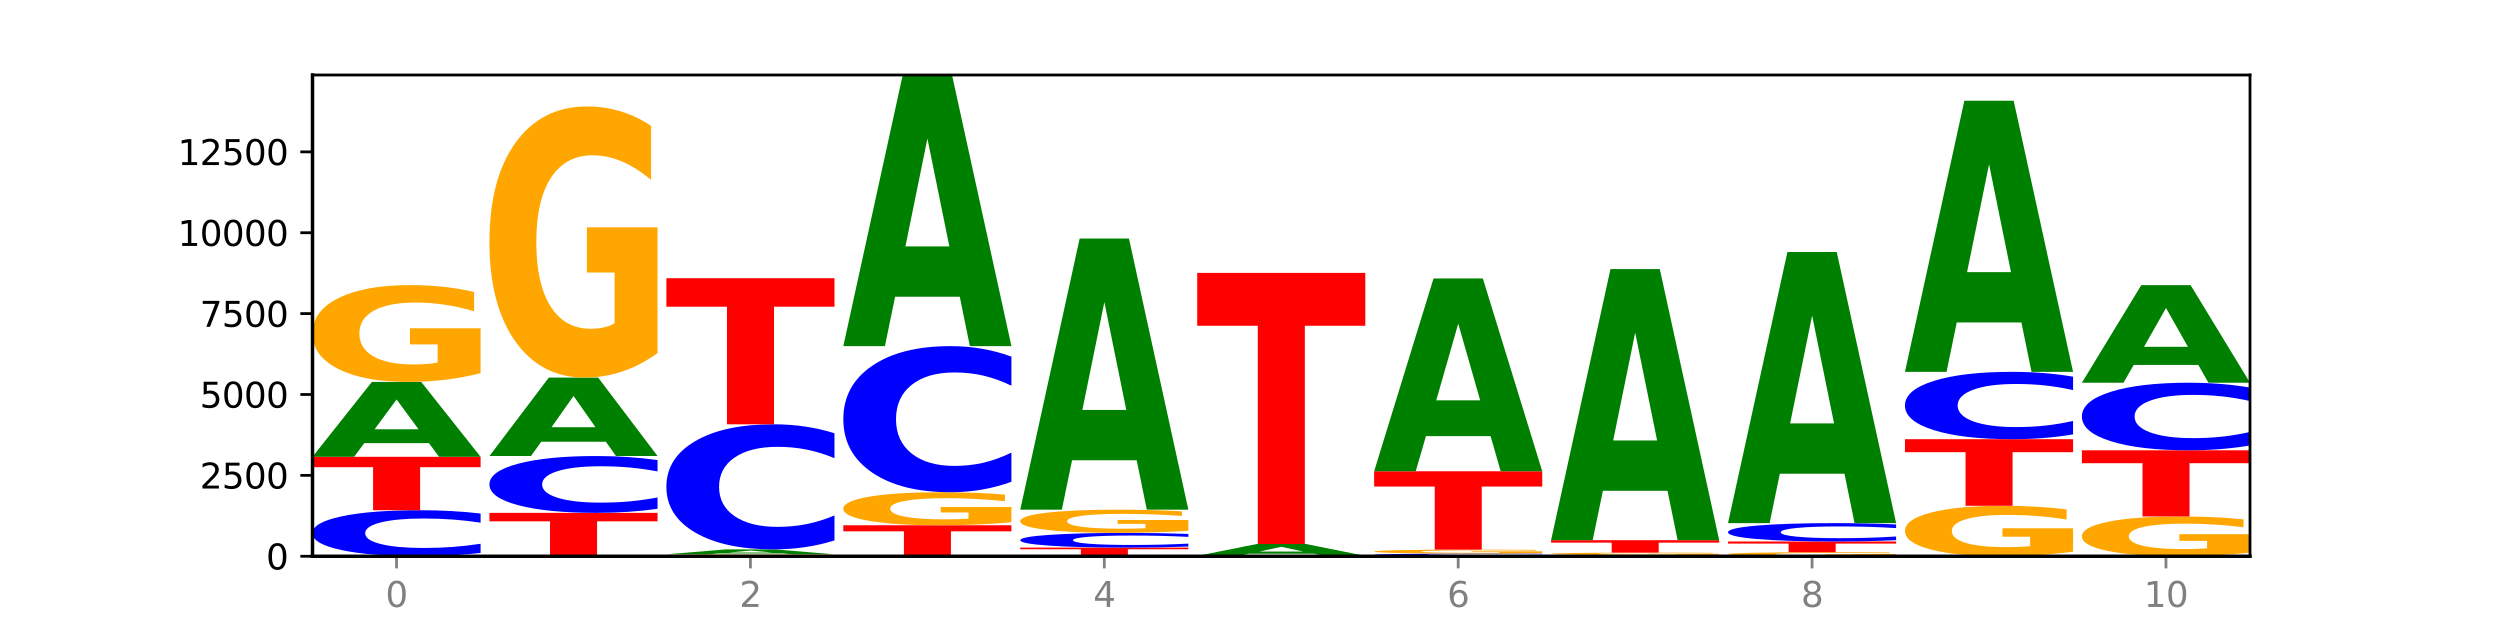 <?xml version="1.0" encoding="utf-8" standalone="no"?>
<!DOCTYPE svg PUBLIC "-//W3C//DTD SVG 1.1//EN"
  "http://www.w3.org/Graphics/SVG/1.1/DTD/svg11.dtd">
<svg xmlns:xlink="http://www.w3.org/1999/xlink" width="720pt" height="180pt" viewBox="0 0 720 180" xmlns="http://www.w3.org/2000/svg" version="1.1">
 <defs>
  <style type="text/css">*{stroke-linejoin: round; stroke-linecap: butt}</style>
 </defs>
 <g id="figure_1">
  <g id="patch_1">
   <path d="M 0 180 
L 720 180 
L 720 0 
L 0 0 
z
" style="fill: #ffffff"/>
  </g>
  <g id="axes_1">
   <g id="patch_2">
    <path d="M 90 160.2 
L 648 160.2 
L 648 21.6 
L 90 21.6 
z
" style="fill: #ffffff"/>
   </g>
   <g id="line2d_1">
    <path d="M 90 160.2 
L 648 160.2 
" clip-path="url(#p5317f825e2)" style="fill: none; stroke: #000000; stroke-width: 0.5; stroke-linecap: square"/>
   </g>
   <g id="patch_3">
    <path d="M 138.411 159.25 
Q 134.361 159.721 129.983 159.959 
Q 125.604 160.2 120.835 160.2 
Q 106.613 160.2 98.306 158.414 
Q 90 156.629 90 153.575 
Q 90 150.51 98.306 148.728 
Q 106.613 146.942 120.835 146.942 
Q 125.604 146.942 129.983 147.183 
Q 134.361 147.421 138.411 147.892 
L 138.411 150.535 
Q 134.325 149.911 130.361 149.62 
Q 126.397 149.33 122.018 149.33 
Q 114.163 149.33 109.662 150.461 
Q 105.173 151.589 105.173 153.575 
Q 105.173 155.552 109.662 156.683 
Q 114.163 157.812 122.018 157.812 
Q 126.397 157.812 130.361 157.522 
Q 134.325 157.228 138.411 156.604 
L 138.411 159.25 
z
" clip-path="url(#p5317f825e2)" style="fill: #0000ff"/>
   </g>
   <g id="patch_4">
    <path d="M 90 131.559 
L 138.411 131.559 
L 138.411 134.559 
L 120.994 134.559 
L 120.994 146.942 
L 107.45 146.942 
L 107.45 134.559 
L 90 134.559 
L 90 131.559 
z
" clip-path="url(#p5317f825e2)" style="fill: #ff0000"/>
   </g>
   <g id="patch_5">
    <path d="M 123.534 127.63 
L 104.916 127.63 
L 101.977 131.559 
L 90 131.559 
L 107.104 109.991 
L 121.307 109.991 
L 138.411 131.559 
L 126.444 131.559 
L 123.534 127.63 
z
M 107.886 123.627 
L 120.535 123.627 
L 114.22 115.048 
L 107.886 123.627 
z
" clip-path="url(#p5317f825e2)" style="fill: #008000"/>
   </g>
   <g id="patch_6">
    <path d="M 138.411 107.468 
Q 133.529 108.729 128.277 109.363 
Q 123.026 109.991 117.428 109.991 
Q 104.777 109.991 97.389 106.235 
Q 90 102.479 90 96.056 
Q 90 89.559 97.519 85.832 
Q 105.048 82.105 118.144 82.105 
Q 123.189 82.105 127.811 82.612 
Q 132.444 83.113 136.545 84.104 
L 136.545 89.662 
Q 132.313 88.389 128.126 87.761 
Q 123.938 87.128 119.728 87.128 
Q 111.938 87.128 107.717 89.443 
Q 103.497 91.753 103.497 96.056 
Q 103.497 100.319 107.566 102.646 
Q 111.634 104.968 119.12 104.968 
Q 121.16 104.968 122.907 104.835 
Q 124.654 104.697 126.042 104.409 
L 126.042 99.19 
L 118.068 99.19 
L 118.068 94.541 
L 138.411 94.541 
L 138.411 107.468 
z
" clip-path="url(#p5317f825e2)" style="fill: #ffa600"/>
   </g>
   <g id="patch_7">
    <path d="M 140.959 147.706 
L 189.37 147.706 
L 189.37 150.143 
L 171.953 150.143 
L 171.953 160.2 
L 158.409 160.2 
L 158.409 150.143 
L 140.959 150.143 
L 140.959 147.706 
z
" clip-path="url(#p5317f825e2)" style="fill: #ff0000"/>
   </g>
   <g id="patch_8">
    <path d="M 189.37 146.532 
Q 185.32 147.114 180.942 147.408 
Q 176.563 147.706 171.794 147.706 
Q 157.572 147.706 149.265 145.501 
Q 140.959 143.296 140.959 139.526 
Q 140.959 135.742 149.265 133.541 
Q 157.572 131.336 171.794 131.336 
Q 176.563 131.336 180.942 131.633 
Q 185.32 131.928 189.37 132.509 
L 189.37 135.772 
Q 185.284 135.001 181.32 134.643 
Q 177.356 134.285 172.977 134.285 
Q 165.122 134.285 160.621 135.681 
Q 156.132 137.074 156.132 139.526 
Q 156.132 141.967 160.621 143.364 
Q 165.122 144.757 172.977 144.757 
Q 177.356 144.757 181.32 144.399 
Q 185.284 144.037 189.37 143.266 
L 189.37 146.532 
z
" clip-path="url(#p5317f825e2)" style="fill: #0000ff"/>
   </g>
   <g id="patch_9">
    <path d="M 174.493 127.22 
L 155.875 127.22 
L 152.935 131.336 
L 140.959 131.336 
L 158.063 108.742 
L 172.266 108.742 
L 189.37 131.336 
L 177.403 131.336 
L 174.493 127.22 
z
M 158.845 123.027 
L 171.494 123.027 
L 165.179 114.039 
L 158.845 123.027 
z
" clip-path="url(#p5317f825e2)" style="fill: #008000"/>
   </g>
   <g id="patch_10">
    <path d="M 189.37 101.677 
Q 184.488 105.21 179.236 106.984 
Q 173.985 108.742 168.387 108.742 
Q 155.736 108.742 148.347 98.225 
Q 140.959 87.708 140.959 69.723 
Q 140.959 51.529 148.478 41.092 
Q 156.007 30.656 169.103 30.656 
Q 174.148 30.656 178.77 32.076 
Q 183.403 33.479 187.504 36.253 
L 187.504 51.819 
Q 183.272 48.254 179.084 46.496 
Q 174.896 44.722 170.687 44.722 
Q 162.897 44.722 158.676 51.206 
Q 154.456 57.674 154.456 69.723 
Q 154.456 81.66 158.524 88.176 
Q 162.593 94.677 170.079 94.677 
Q 172.119 94.677 173.866 94.306 
Q 175.613 93.919 177.001 93.112 
L 177.001 78.498 
L 169.027 78.498 
L 169.027 65.481 
L 189.37 65.481 
L 189.37 101.677 
z
" clip-path="url(#p5317f825e2)" style="fill: #ffa600"/>
   </g>
   <g id="patch_11">
    <path d="M 240.329 160.15 
Q 235.446 160.175 230.195 160.188 
Q 224.944 160.2 219.346 160.2 
Q 206.695 160.2 199.306 160.126 
Q 191.918 160.052 191.918 159.925 
Q 191.918 159.797 199.437 159.724 
Q 206.966 159.65 220.062 159.65 
Q 225.107 159.65 229.729 159.66 
Q 234.361 159.67 238.463 159.69 
L 238.463 159.799 
Q 234.231 159.774 230.043 159.762 
Q 225.855 159.749 221.646 159.749 
Q 213.856 159.749 209.635 159.795 
Q 205.415 159.84 205.415 159.925 
Q 205.415 160.009 209.483 160.055 
Q 213.552 160.101 221.038 160.101 
Q 223.078 160.101 224.825 160.098 
Q 226.571 160.096 227.96 160.09 
L 227.96 159.987 
L 219.986 159.987 
L 219.986 159.895 
L 240.329 159.895 
L 240.329 160.15 
z
" clip-path="url(#p5317f825e2)" style="fill: #ffa600"/>
   </g>
   <g id="patch_12">
    <path d="M 225.452 159.391 
L 206.834 159.391 
L 203.894 159.65 
L 191.918 159.65 
L 209.021 158.225 
L 223.225 158.225 
L 240.329 159.65 
L 228.362 159.65 
L 225.452 159.391 
z
M 209.803 159.126 
L 222.453 159.126 
L 216.138 158.559 
L 209.803 159.126 
z
" clip-path="url(#p5317f825e2)" style="fill: #008000"/>
   </g>
   <g id="patch_13">
    <path d="M 240.329 155.642 
Q 236.279 156.922 231.9 157.57 
Q 227.522 158.225 222.753 158.225 
Q 208.53 158.225 200.224 153.372 
Q 191.918 148.52 191.918 140.221 
Q 191.918 131.893 200.224 127.048 
Q 208.53 122.196 222.753 122.196 
Q 227.522 122.196 231.9 122.851 
Q 236.279 123.498 240.329 124.778 
L 240.329 131.96 
Q 236.243 130.263 232.279 129.475 
Q 228.314 128.686 223.936 128.686 
Q 216.081 128.686 211.58 131.759 
Q 207.091 134.826 207.091 140.221 
Q 207.091 145.595 211.58 148.669 
Q 216.081 151.735 223.936 151.735 
Q 228.314 151.735 232.279 150.946 
Q 236.243 150.15 240.329 148.453 
L 240.329 155.642 
z
" clip-path="url(#p5317f825e2)" style="fill: #0000ff"/>
   </g>
   <g id="patch_14">
    <path d="M 191.918 80.13 
L 240.329 80.13 
L 240.329 88.334 
L 222.912 88.334 
L 222.912 122.196 
L 209.368 122.196 
L 209.368 88.334 
L 191.918 88.334 
L 191.918 80.13 
z
" clip-path="url(#p5317f825e2)" style="fill: #ff0000"/>
   </g>
   <g id="patch_15">
    <path d="M 242.877 151.284 
L 291.288 151.284 
L 291.288 153.023 
L 273.871 153.023 
L 273.871 160.2 
L 260.327 160.2 
L 260.327 153.023 
L 242.877 153.023 
L 242.877 151.284 
z
" clip-path="url(#p5317f825e2)" style="fill: #ff0000"/>
   </g>
   <g id="patch_16">
    <path d="M 291.288 150.422 
Q 286.405 150.853 281.154 151.069 
Q 275.903 151.284 270.305 151.284 
Q 257.654 151.284 250.265 150.001 
Q 242.877 148.719 242.877 146.526 
Q 242.877 144.307 250.395 143.034 
Q 257.925 141.762 271.021 141.762 
Q 276.066 141.762 280.688 141.935 
Q 285.32 142.106 289.422 142.444 
L 289.422 144.342 
Q 285.19 143.908 281.002 143.693 
Q 276.814 143.477 272.605 143.477 
Q 264.815 143.477 260.594 144.268 
Q 256.374 145.056 256.374 146.526 
Q 256.374 147.981 260.442 148.776 
Q 264.511 149.568 271.997 149.568 
Q 274.037 149.568 275.784 149.523 
Q 277.53 149.476 278.919 149.378 
L 278.919 147.596 
L 270.945 147.596 
L 270.945 146.008 
L 291.288 146.008 
L 291.288 150.422 
z
" clip-path="url(#p5317f825e2)" style="fill: #ffa600"/>
   </g>
   <g id="patch_17">
    <path d="M 291.288 138.746 
Q 287.238 140.241 282.859 140.997 
Q 278.481 141.762 273.711 141.762 
Q 259.489 141.762 251.183 136.095 
Q 242.877 130.428 242.877 120.737 
Q 242.877 111.011 251.183 105.353 
Q 259.489 99.686 273.711 99.686 
Q 278.481 99.686 282.859 100.451 
Q 287.238 101.207 291.288 102.702 
L 291.288 111.089 
Q 287.202 109.108 283.237 108.186 
Q 279.273 107.265 274.895 107.265 
Q 267.04 107.265 262.539 110.855 
Q 258.05 114.435 258.05 120.737 
Q 258.05 127.012 262.539 130.602 
Q 267.04 134.183 274.895 134.183 
Q 279.273 134.183 283.237 133.261 
Q 287.202 132.331 291.288 130.35 
L 291.288 138.746 
z
" clip-path="url(#p5317f825e2)" style="fill: #0000ff"/>
   </g>
   <g id="patch_18">
    <path d="M 276.411 85.461 
L 257.793 85.461 
L 254.853 99.686 
L 242.877 99.686 
L 259.98 21.6 
L 274.184 21.6 
L 291.288 99.686 
L 279.321 99.686 
L 276.411 85.461 
z
M 260.762 70.969 
L 273.412 70.969 
L 267.097 39.908 
L 260.762 70.969 
z
" clip-path="url(#p5317f825e2)" style="fill: #008000"/>
   </g>
   <g id="patch_19">
    <path d="M 293.836 157.712 
L 342.247 157.712 
L 342.247 158.198 
L 324.83 158.198 
L 324.83 160.2 
L 311.286 160.2 
L 311.286 158.198 
L 293.836 158.198 
L 293.836 157.712 
z
" clip-path="url(#p5317f825e2)" style="fill: #ff0000"/>
   </g>
   <g id="patch_20">
    <path d="M 342.247 157.408 
Q 338.197 157.559 333.818 157.635 
Q 329.439 157.712 324.67 157.712 
Q 310.448 157.712 302.142 157.141 
Q 293.836 156.57 293.836 155.594 
Q 293.836 154.614 302.142 154.044 
Q 310.448 153.473 324.67 153.473 
Q 329.439 153.473 333.818 153.55 
Q 338.197 153.626 342.247 153.777 
L 342.247 154.622 
Q 338.16 154.422 334.196 154.33 
Q 330.232 154.237 325.853 154.237 
Q 317.998 154.237 313.498 154.598 
Q 309.009 154.959 309.009 155.594 
Q 309.009 156.226 313.498 156.588 
Q 317.998 156.949 325.853 156.949 
Q 330.232 156.949 334.196 156.856 
Q 338.16 156.762 342.247 156.563 
L 342.247 157.408 
z
" clip-path="url(#p5317f825e2)" style="fill: #0000ff"/>
   </g>
   <g id="patch_21">
    <path d="M 342.247 152.868 
Q 337.364 153.17 332.113 153.322 
Q 326.862 153.473 321.263 153.473 
Q 308.613 153.473 301.224 152.572 
Q 293.836 151.671 293.836 150.13 
Q 293.836 148.572 301.354 147.678 
Q 308.884 146.783 321.98 146.783 
Q 327.025 146.783 331.647 146.905 
Q 336.279 147.025 340.38 147.263 
L 340.38 148.596 
Q 336.149 148.291 331.961 148.14 
Q 327.773 147.988 323.564 147.988 
Q 315.774 147.988 311.553 148.544 
Q 307.333 149.098 307.333 150.13 
Q 307.333 151.153 311.401 151.711 
Q 315.47 152.268 322.956 152.268 
Q 324.996 152.268 326.742 152.236 
Q 328.489 152.203 329.878 152.134 
L 329.878 150.882 
L 321.904 150.882 
L 321.904 149.767 
L 342.247 149.767 
L 342.247 152.868 
z
" clip-path="url(#p5317f825e2)" style="fill: #ffa600"/>
   </g>
   <g id="patch_22">
    <path d="M 327.37 132.559 
L 308.752 132.559 
L 305.812 146.783 
L 293.836 146.783 
L 310.939 68.698 
L 325.143 68.698 
L 342.247 146.783 
L 330.28 146.783 
L 327.37 132.559 
z
M 311.721 118.066 
L 324.371 118.066 
L 318.056 87.006 
L 311.721 118.066 
z
" clip-path="url(#p5317f825e2)" style="fill: #008000"/>
   </g>
   <g id="patch_23">
    <path d="M 393.205 160.193 
Q 389.156 160.196 384.777 160.198 
Q 380.398 160.2 375.629 160.2 
Q 361.407 160.2 353.101 160.186 
Q 344.795 160.172 344.795 160.149 
Q 344.795 160.125 353.101 160.111 
Q 361.407 160.098 375.629 160.098 
Q 380.398 160.098 384.777 160.099 
Q 389.156 160.101 393.205 160.105 
L 393.205 160.125 
Q 389.119 160.12 385.155 160.118 
Q 381.191 160.116 376.812 160.116 
Q 368.957 160.116 364.457 160.125 
Q 359.968 160.133 359.968 160.149 
Q 359.968 160.164 364.457 160.173 
Q 368.957 160.182 376.812 160.182 
Q 381.191 160.182 385.155 160.179 
Q 389.119 160.177 393.205 160.172 
L 393.205 160.193 
z
" clip-path="url(#p5317f825e2)" style="fill: #0000ff"/>
   </g>
   <g id="patch_24">
    <path d="M 378.329 159.475 
L 359.711 159.475 
L 356.771 160.098 
L 344.795 160.098 
L 361.898 156.678 
L 376.102 156.678 
L 393.205 160.098 
L 381.239 160.098 
L 378.329 159.475 
z
M 362.68 158.84 
L 375.33 158.84 
L 369.015 157.48 
L 362.68 158.84 
z
" clip-path="url(#p5317f825e2)" style="fill: #008000"/>
   </g>
   <g id="patch_25">
    <path d="M 344.795 78.592 
L 393.205 78.592 
L 393.205 93.821 
L 375.789 93.821 
L 375.789 156.678 
L 362.245 156.678 
L 362.245 93.821 
L 344.795 93.821 
L 344.795 78.592 
z
" clip-path="url(#p5317f825e2)" style="fill: #ff0000"/>
   </g>
   <g id="patch_26">
    <path d="M 444.164 160.144 
Q 440.115 160.172 435.736 160.186 
Q 431.357 160.2 426.588 160.2 
Q 412.366 160.2 404.06 160.095 
Q 395.753 159.989 395.753 159.809 
Q 395.753 159.628 404.06 159.523 
Q 412.366 159.417 426.588 159.417 
Q 431.357 159.417 435.736 159.432 
Q 440.115 159.446 444.164 159.473 
L 444.164 159.629 
Q 440.078 159.593 436.114 159.575 
Q 432.15 159.558 427.771 159.558 
Q 419.916 159.558 415.415 159.625 
Q 410.927 159.692 410.927 159.809 
Q 410.927 159.926 415.415 159.992 
Q 419.916 160.059 427.771 160.059 
Q 432.15 160.059 436.114 160.042 
Q 440.078 160.025 444.164 159.988 
L 444.164 160.144 
z
" clip-path="url(#p5317f825e2)" style="fill: #0000ff"/>
   </g>
   <g id="patch_27">
    <path d="M 444.164 159.315 
Q 439.282 159.366 434.031 159.392 
Q 428.78 159.417 423.181 159.417 
Q 410.531 159.417 403.142 159.266 
Q 395.753 159.114 395.753 158.854 
Q 395.753 158.591 403.272 158.441 
Q 410.802 158.29 423.897 158.29 
Q 428.942 158.29 433.564 158.311 
Q 438.197 158.331 442.298 158.371 
L 442.298 158.596 
Q 438.067 158.544 433.879 158.519 
Q 429.691 158.493 425.481 158.493 
Q 417.691 158.493 413.471 158.587 
Q 409.25 158.68 409.25 158.854 
Q 409.25 159.026 413.319 159.12 
Q 417.388 159.214 424.874 159.214 
Q 426.914 159.214 428.66 159.209 
Q 430.407 159.203 431.796 159.192 
L 431.796 158.981 
L 423.821 158.981 
L 423.821 158.793 
L 444.164 158.793 
L 444.164 159.315 
z
" clip-path="url(#p5317f825e2)" style="fill: #ffa600"/>
   </g>
   <g id="patch_28">
    <path d="M 395.753 135.724 
L 444.164 135.724 
L 444.164 140.125 
L 426.748 140.125 
L 426.748 158.29 
L 413.204 158.29 
L 413.204 140.125 
L 395.753 140.125 
L 395.753 135.724 
z
" clip-path="url(#p5317f825e2)" style="fill: #ff0000"/>
   </g>
   <g id="patch_29">
    <path d="M 429.288 125.608 
L 410.67 125.608 
L 407.73 135.724 
L 395.753 135.724 
L 412.857 80.195 
L 427.061 80.195 
L 444.164 135.724 
L 432.198 135.724 
L 429.288 125.608 
z
M 413.639 115.302 
L 426.289 115.302 
L 419.974 93.214 
L 413.639 115.302 
z
" clip-path="url(#p5317f825e2)" style="fill: #008000"/>
   </g>
   <g id="patch_30">
    <path d="M 495.123 160.176 
Q 491.074 160.188 486.695 160.194 
Q 482.316 160.2 477.547 160.2 
Q 463.325 160.2 455.019 160.155 
Q 446.712 160.11 446.712 160.032 
Q 446.712 159.955 455.019 159.91 
Q 463.325 159.865 477.547 159.865 
Q 482.316 159.865 486.695 159.871 
Q 491.074 159.877 495.123 159.889 
L 495.123 159.955 
Q 491.037 159.94 487.073 159.932 
Q 483.109 159.925 478.73 159.925 
Q 470.875 159.925 466.374 159.954 
Q 461.886 159.982 461.886 160.032 
Q 461.886 160.082 466.374 160.111 
Q 470.875 160.14 478.73 160.14 
Q 483.109 160.14 487.073 160.132 
Q 491.037 160.125 495.123 160.109 
L 495.123 160.176 
z
" clip-path="url(#p5317f825e2)" style="fill: #0000ff"/>
   </g>
   <g id="patch_31">
    <path d="M 495.123 159.801 
Q 490.241 159.833 484.99 159.849 
Q 479.739 159.865 474.14 159.865 
Q 461.489 159.865 454.101 159.769 
Q 446.712 159.674 446.712 159.511 
Q 446.712 159.346 454.231 159.251 
Q 461.761 159.156 474.856 159.156 
Q 479.901 159.156 484.523 159.169 
Q 489.156 159.182 493.257 159.207 
L 493.257 159.348 
Q 489.026 159.316 484.838 159.3 
Q 480.65 159.284 476.44 159.284 
Q 468.65 159.284 464.43 159.343 
Q 460.209 159.401 460.209 159.511 
Q 460.209 159.619 464.278 159.678 
Q 468.346 159.737 475.833 159.737 
Q 477.872 159.737 479.619 159.734 
Q 481.366 159.73 482.755 159.723 
L 482.755 159.59 
L 474.78 159.59 
L 474.78 159.472 
L 495.123 159.472 
L 495.123 159.801 
z
" clip-path="url(#p5317f825e2)" style="fill: #ffa600"/>
   </g>
   <g id="patch_32">
    <path d="M 446.712 155.579 
L 495.123 155.579 
L 495.123 156.277 
L 477.707 156.277 
L 477.707 159.156 
L 464.163 159.156 
L 464.163 156.277 
L 446.712 156.277 
L 446.712 155.579 
z
" clip-path="url(#p5317f825e2)" style="fill: #ff0000"/>
   </g>
   <g id="patch_33">
    <path d="M 480.247 141.354 
L 461.629 141.354 
L 458.689 155.579 
L 446.712 155.579 
L 463.816 77.493 
L 478.02 77.493 
L 495.123 155.579 
L 483.157 155.579 
L 480.247 141.354 
z
M 464.598 126.861 
L 477.248 126.861 
L 470.933 95.801 
L 464.598 126.861 
z
" clip-path="url(#p5317f825e2)" style="fill: #008000"/>
   </g>
   <g id="patch_34">
    <path d="M 546.082 160.095 
Q 541.2 160.147 535.949 160.174 
Q 530.697 160.2 525.099 160.2 
Q 512.448 160.2 505.06 160.043 
Q 497.671 159.886 497.671 159.618 
Q 497.671 159.347 505.19 159.191 
Q 512.72 159.035 525.815 159.035 
Q 530.86 159.035 535.482 159.057 
Q 540.115 159.077 544.216 159.119 
L 544.216 159.351 
Q 539.985 159.298 535.797 159.272 
Q 531.609 159.245 527.399 159.245 
Q 519.609 159.245 515.389 159.342 
Q 511.168 159.438 511.168 159.618 
Q 511.168 159.796 515.237 159.893 
Q 519.305 159.99 526.792 159.99 
Q 528.831 159.99 530.578 159.985 
Q 532.325 159.979 533.714 159.967 
L 533.714 159.749 
L 525.739 159.749 
L 525.739 159.555 
L 546.082 159.555 
L 546.082 160.095 
z
" clip-path="url(#p5317f825e2)" style="fill: #ffa600"/>
   </g>
   <g id="patch_35">
    <path d="M 497.671 155.951 
L 546.082 155.951 
L 546.082 156.553 
L 528.666 156.553 
L 528.666 159.035 
L 515.122 159.035 
L 515.122 156.553 
L 497.671 156.553 
L 497.671 155.951 
z
" clip-path="url(#p5317f825e2)" style="fill: #ff0000"/>
   </g>
   <g id="patch_36">
    <path d="M 546.082 155.572 
Q 542.033 155.76 537.654 155.855 
Q 533.275 155.951 528.506 155.951 
Q 514.284 155.951 505.978 155.239 
Q 497.671 154.526 497.671 153.307 
Q 497.671 152.084 505.978 151.372 
Q 514.284 150.659 528.506 150.659 
Q 533.275 150.659 537.654 150.756 
Q 542.033 150.851 546.082 151.039 
L 546.082 152.094 
Q 541.996 151.844 538.032 151.728 
Q 534.068 151.613 529.689 151.613 
Q 521.834 151.613 517.333 152.064 
Q 512.845 152.514 512.845 153.307 
Q 512.845 154.096 517.333 154.548 
Q 521.834 154.998 529.689 154.998 
Q 534.068 154.998 538.032 154.882 
Q 541.996 154.765 546.082 154.516 
L 546.082 155.572 
z
" clip-path="url(#p5317f825e2)" style="fill: #0000ff"/>
   </g>
   <g id="patch_37">
    <path d="M 531.206 136.435 
L 512.587 136.435 
L 509.648 150.659 
L 497.671 150.659 
L 514.775 72.573 
L 528.979 72.573 
L 546.082 150.659 
L 534.116 150.659 
L 531.206 136.435 
z
M 515.557 121.942 
L 528.206 121.942 
L 521.892 90.882 
L 515.557 121.942 
z
" clip-path="url(#p5317f825e2)" style="fill: #008000"/>
   </g>
   <g id="patch_38">
    <path d="M 597.041 158.885 
Q 592.159 159.542 586.908 159.873 
Q 581.656 160.2 576.058 160.2 
Q 563.407 160.2 556.019 158.242 
Q 548.63 156.285 548.63 152.937 
Q 548.63 149.551 556.149 147.608 
Q 563.679 145.665 576.774 145.665 
Q 581.819 145.665 586.441 145.93 
Q 591.074 146.191 595.175 146.707 
L 595.175 149.605 
Q 590.944 148.941 586.756 148.614 
Q 582.568 148.284 578.358 148.284 
Q 570.568 148.284 566.348 149.49 
Q 562.127 150.694 562.127 152.937 
Q 562.127 155.159 566.196 156.372 
Q 570.264 157.582 577.75 157.582 
Q 579.79 157.582 581.537 157.513 
Q 583.284 157.441 584.673 157.291 
L 584.673 154.571 
L 576.698 154.571 
L 576.698 152.148 
L 597.041 152.148 
L 597.041 158.885 
z
" clip-path="url(#p5317f825e2)" style="fill: #ffa600"/>
   </g>
   <g id="patch_39">
    <path d="M 548.63 126.491 
L 597.041 126.491 
L 597.041 130.231 
L 579.624 130.231 
L 579.624 145.665 
L 566.081 145.665 
L 566.081 130.231 
L 548.63 130.231 
L 548.63 126.491 
z
" clip-path="url(#p5317f825e2)" style="fill: #ff0000"/>
   </g>
   <g id="patch_40">
    <path d="M 597.041 125.101 
Q 592.992 125.79 588.613 126.138 
Q 584.234 126.491 579.465 126.491 
Q 565.243 126.491 556.936 123.878 
Q 548.63 121.266 548.63 116.798 
Q 548.63 112.314 556.936 109.706 
Q 565.243 107.093 579.465 107.093 
Q 584.234 107.093 588.613 107.446 
Q 592.992 107.794 597.041 108.483 
L 597.041 112.35 
Q 592.955 111.437 588.991 111.012 
Q 585.027 110.587 580.648 110.587 
Q 572.793 110.587 568.292 112.242 
Q 563.804 113.893 563.804 116.798 
Q 563.804 119.691 568.292 121.346 
Q 572.793 122.997 580.648 122.997 
Q 585.027 122.997 588.991 122.572 
Q 592.955 122.143 597.041 121.23 
L 597.041 125.101 
z
" clip-path="url(#p5317f825e2)" style="fill: #0000ff"/>
   </g>
   <g id="patch_41">
    <path d="M 582.164 92.868 
L 563.546 92.868 
L 560.607 107.093 
L 548.63 107.093 
L 565.734 29.007 
L 579.937 29.007 
L 597.041 107.093 
L 585.074 107.093 
L 582.164 92.868 
z
M 566.516 78.376 
L 579.165 78.376 
L 572.85 47.315 
L 566.516 78.376 
z
" clip-path="url(#p5317f825e2)" style="fill: #008000"/>
   </g>
   <g id="patch_42">
    <path d="M 648 159.163 
Q 643.118 159.682 637.866 159.942 
Q 632.615 160.2 627.017 160.2 
Q 614.366 160.2 606.978 158.657 
Q 599.589 157.113 599.589 154.474 
Q 599.589 151.803 607.108 150.272 
Q 614.637 148.74 627.733 148.74 
Q 632.778 148.74 637.4 148.948 
Q 642.033 149.154 646.134 149.562 
L 646.134 151.846 
Q 641.903 151.323 637.715 151.065 
Q 633.527 150.804 629.317 150.804 
Q 621.527 150.804 617.306 151.756 
Q 613.086 152.705 613.086 154.474 
Q 613.086 156.225 617.155 157.182 
Q 621.223 158.136 628.709 158.136 
Q 630.749 158.136 632.496 158.081 
Q 634.243 158.024 635.631 157.906 
L 635.631 155.761 
L 627.657 155.761 
L 627.657 153.851 
L 648 153.851 
L 648 159.163 
z
" clip-path="url(#p5317f825e2)" style="fill: #ffa600"/>
   </g>
   <g id="patch_43">
    <path d="M 599.589 129.687 
L 648 129.687 
L 648 133.403 
L 630.583 133.403 
L 630.583 148.74 
L 617.04 148.74 
L 617.04 133.403 
L 599.589 133.403 
L 599.589 129.687 
z
" clip-path="url(#p5317f825e2)" style="fill: #ff0000"/>
   </g>
   <g id="patch_44">
    <path d="M 648 128.292 
Q 643.951 128.983 639.572 129.333 
Q 635.193 129.687 630.424 129.687 
Q 616.202 129.687 607.895 127.065 
Q 599.589 124.444 599.589 119.961 
Q 599.589 115.462 607.895 112.845 
Q 616.202 110.224 630.424 110.224 
Q 635.193 110.224 639.572 110.577 
Q 643.951 110.927 648 111.619 
L 648 115.498 
Q 643.914 114.582 639.95 114.156 
Q 635.986 113.729 631.607 113.729 
Q 623.752 113.729 619.251 115.39 
Q 614.762 117.046 614.762 119.961 
Q 614.762 122.864 619.251 124.524 
Q 623.752 126.181 631.607 126.181 
Q 635.986 126.181 639.95 125.755 
Q 643.914 125.325 648 124.408 
L 648 128.292 
z
" clip-path="url(#p5317f825e2)" style="fill: #0000ff"/>
   </g>
   <g id="patch_45">
    <path d="M 633.123 105.103 
L 614.505 105.103 
L 611.566 110.224 
L 599.589 110.224 
L 616.693 82.114 
L 630.896 82.114 
L 648 110.224 
L 636.033 110.224 
L 633.123 105.103 
z
M 617.475 99.886 
L 630.124 99.886 
L 623.809 88.705 
L 617.475 99.886 
z
" clip-path="url(#p5317f825e2)" style="fill: #008000"/>
   </g>
   <g id="matplotlib.axis_1">
    <g id="xtick_1">
     <g id="line2d_2">
      <defs>
       <path id="m9c38c5a8ae" d="M 0 0 
L 0 3.5 
" style="stroke: #808080; stroke-width: 0.8"/>
      </defs>
      <g>
       <use xlink:href="#m9c38c5a8ae" x="114.205" y="160.2" style="fill: #808080; stroke: #808080; stroke-width: 0.8"/>
      </g>
     </g>
     <g id="text_1">
      <!-- 0 -->
      <g style="fill: #808080" transform="translate(111.024 174.798) scale(0.1 -0.1)">
       <defs>
        <path id="DejaVuSans-30" d="M 2034 4250 
Q 1547 4250 1301 3770 
Q 1056 3291 1056 2328 
Q 1056 1369 1301 889 
Q 1547 409 2034 409 
Q 2525 409 2770 889 
Q 3016 1369 3016 2328 
Q 3016 3291 2770 3770 
Q 2525 4250 2034 4250 
z
M 2034 4750 
Q 2819 4750 3233 4129 
Q 3647 3509 3647 2328 
Q 3647 1150 3233 529 
Q 2819 -91 2034 -91 
Q 1250 -91 836 529 
Q 422 1150 422 2328 
Q 422 3509 836 4129 
Q 1250 4750 2034 4750 
z
" transform="scale(0.016)"/>
       </defs>
       <use xlink:href="#DejaVuSans-30"/>
      </g>
     </g>
    </g>
    <g id="xtick_2">
     <g id="line2d_3">
      <g>
       <use xlink:href="#m9c38c5a8ae" x="216.123" y="160.2" style="fill: #808080; stroke: #808080; stroke-width: 0.8"/>
      </g>
     </g>
     <g id="text_2">
      <!-- 2 -->
      <g style="fill: #808080" transform="translate(212.942 174.798) scale(0.1 -0.1)">
       <defs>
        <path id="DejaVuSans-32" d="M 1228 531 
L 3431 531 
L 3431 0 
L 469 0 
L 469 531 
Q 828 903 1448 1529 
Q 2069 2156 2228 2338 
Q 2531 2678 2651 2914 
Q 2772 3150 2772 3378 
Q 2772 3750 2511 3984 
Q 2250 4219 1831 4219 
Q 1534 4219 1204 4116 
Q 875 4013 500 3803 
L 500 4441 
Q 881 4594 1212 4672 
Q 1544 4750 1819 4750 
Q 2544 4750 2975 4387 
Q 3406 4025 3406 3419 
Q 3406 3131 3298 2873 
Q 3191 2616 2906 2266 
Q 2828 2175 2409 1742 
Q 1991 1309 1228 531 
z
" transform="scale(0.016)"/>
       </defs>
       <use xlink:href="#DejaVuSans-32"/>
      </g>
     </g>
    </g>
    <g id="xtick_3">
     <g id="line2d_4">
      <g>
       <use xlink:href="#m9c38c5a8ae" x="318.041" y="160.2" style="fill: #808080; stroke: #808080; stroke-width: 0.8"/>
      </g>
     </g>
     <g id="text_3">
      <!-- 4 -->
      <g style="fill: #808080" transform="translate(314.86 174.798) scale(0.1 -0.1)">
       <defs>
        <path id="DejaVuSans-34" d="M 2419 4116 
L 825 1625 
L 2419 1625 
L 2419 4116 
z
M 2253 4666 
L 3047 4666 
L 3047 1625 
L 3713 1625 
L 3713 1100 
L 3047 1100 
L 3047 0 
L 2419 0 
L 2419 1100 
L 313 1100 
L 313 1709 
L 2253 4666 
z
" transform="scale(0.016)"/>
       </defs>
       <use xlink:href="#DejaVuSans-34"/>
      </g>
     </g>
    </g>
    <g id="xtick_4">
     <g id="line2d_5">
      <g>
       <use xlink:href="#m9c38c5a8ae" x="419.959" y="160.2" style="fill: #808080; stroke: #808080; stroke-width: 0.8"/>
      </g>
     </g>
     <g id="text_4">
      <!-- 6 -->
      <g style="fill: #808080" transform="translate(416.778 174.798) scale(0.1 -0.1)">
       <defs>
        <path id="DejaVuSans-36" d="M 2113 2584 
Q 1688 2584 1439 2293 
Q 1191 2003 1191 1497 
Q 1191 994 1439 701 
Q 1688 409 2113 409 
Q 2538 409 2786 701 
Q 3034 994 3034 1497 
Q 3034 2003 2786 2293 
Q 2538 2584 2113 2584 
z
M 3366 4563 
L 3366 3988 
Q 3128 4100 2886 4159 
Q 2644 4219 2406 4219 
Q 1781 4219 1451 3797 
Q 1122 3375 1075 2522 
Q 1259 2794 1537 2939 
Q 1816 3084 2150 3084 
Q 2853 3084 3261 2657 
Q 3669 2231 3669 1497 
Q 3669 778 3244 343 
Q 2819 -91 2113 -91 
Q 1303 -91 875 529 
Q 447 1150 447 2328 
Q 447 3434 972 4092 
Q 1497 4750 2381 4750 
Q 2619 4750 2861 4703 
Q 3103 4656 3366 4563 
z
" transform="scale(0.016)"/>
       </defs>
       <use xlink:href="#DejaVuSans-36"/>
      </g>
     </g>
    </g>
    <g id="xtick_5">
     <g id="line2d_6">
      <g>
       <use xlink:href="#m9c38c5a8ae" x="521.877" y="160.2" style="fill: #808080; stroke: #808080; stroke-width: 0.8"/>
      </g>
     </g>
     <g id="text_5">
      <!-- 8 -->
      <g style="fill: #808080" transform="translate(518.695 174.798) scale(0.1 -0.1)">
       <defs>
        <path id="DejaVuSans-38" d="M 2034 2216 
Q 1584 2216 1326 1975 
Q 1069 1734 1069 1313 
Q 1069 891 1326 650 
Q 1584 409 2034 409 
Q 2484 409 2743 651 
Q 3003 894 3003 1313 
Q 3003 1734 2745 1975 
Q 2488 2216 2034 2216 
z
M 1403 2484 
Q 997 2584 770 2862 
Q 544 3141 544 3541 
Q 544 4100 942 4425 
Q 1341 4750 2034 4750 
Q 2731 4750 3128 4425 
Q 3525 4100 3525 3541 
Q 3525 3141 3298 2862 
Q 3072 2584 2669 2484 
Q 3125 2378 3379 2068 
Q 3634 1759 3634 1313 
Q 3634 634 3220 271 
Q 2806 -91 2034 -91 
Q 1263 -91 848 271 
Q 434 634 434 1313 
Q 434 1759 690 2068 
Q 947 2378 1403 2484 
z
M 1172 3481 
Q 1172 3119 1398 2916 
Q 1625 2713 2034 2713 
Q 2441 2713 2670 2916 
Q 2900 3119 2900 3481 
Q 2900 3844 2670 4047 
Q 2441 4250 2034 4250 
Q 1625 4250 1398 4047 
Q 1172 3844 1172 3481 
z
" transform="scale(0.016)"/>
       </defs>
       <use xlink:href="#DejaVuSans-38"/>
      </g>
     </g>
    </g>
    <g id="xtick_6">
     <g id="line2d_7">
      <g>
       <use xlink:href="#m9c38c5a8ae" x="623.795" y="160.2" style="fill: #808080; stroke: #808080; stroke-width: 0.8"/>
      </g>
     </g>
     <g id="text_6">
      <!-- 10 -->
      <g style="fill: #808080" transform="translate(617.432 174.798) scale(0.1 -0.1)">
       <defs>
        <path id="DejaVuSans-31" d="M 794 531 
L 1825 531 
L 1825 4091 
L 703 3866 
L 703 4441 
L 1819 4666 
L 2450 4666 
L 2450 531 
L 3481 531 
L 3481 0 
L 794 0 
L 794 531 
z
" transform="scale(0.016)"/>
       </defs>
       <use xlink:href="#DejaVuSans-31"/>
       <use xlink:href="#DejaVuSans-30" x="63.623"/>
      </g>
     </g>
    </g>
   </g>
   <g id="matplotlib.axis_2">
    <g id="ytick_1">
     <g id="line2d_8">
      <defs>
       <path id="m5c14d17e5a" d="M 0 0 
L -3.5 0 
" style="stroke: #000000; stroke-width: 0.8"/>
      </defs>
      <g>
       <use xlink:href="#m5c14d17e5a" x="90" y="160.2" style="stroke: #000000; stroke-width: 0.8"/>
      </g>
     </g>
     <g id="text_7">
      <!-- 0 -->
      <g transform="translate(76.638 163.999) scale(0.1 -0.1)">
       <use xlink:href="#DejaVuSans-30"/>
      </g>
     </g>
    </g>
    <g id="ytick_2">
     <g id="line2d_9">
      <g>
       <use xlink:href="#m5c14d17e5a" x="90" y="136.907" style="stroke: #000000; stroke-width: 0.8"/>
      </g>
     </g>
     <g id="text_8">
      <!-- 2500 -->
      <g transform="translate(57.55 140.707) scale(0.1 -0.1)">
       <defs>
        <path id="DejaVuSans-35" d="M 691 4666 
L 3169 4666 
L 3169 4134 
L 1269 4134 
L 1269 2991 
Q 1406 3038 1543 3061 
Q 1681 3084 1819 3084 
Q 2600 3084 3056 2656 
Q 3513 2228 3513 1497 
Q 3513 744 3044 326 
Q 2575 -91 1722 -91 
Q 1428 -91 1123 -41 
Q 819 9 494 109 
L 494 744 
Q 775 591 1075 516 
Q 1375 441 1709 441 
Q 2250 441 2565 725 
Q 2881 1009 2881 1497 
Q 2881 1984 2565 2268 
Q 2250 2553 1709 2553 
Q 1456 2553 1204 2497 
Q 953 2441 691 2322 
L 691 4666 
z
" transform="scale(0.016)"/>
       </defs>
       <use xlink:href="#DejaVuSans-32"/>
       <use xlink:href="#DejaVuSans-35" x="63.623"/>
       <use xlink:href="#DejaVuSans-30" x="127.246"/>
       <use xlink:href="#DejaVuSans-30" x="190.869"/>
      </g>
     </g>
    </g>
    <g id="ytick_3">
     <g id="line2d_10">
      <g>
       <use xlink:href="#m5c14d17e5a" x="90" y="113.615" style="stroke: #000000; stroke-width: 0.8"/>
      </g>
     </g>
     <g id="text_9">
      <!-- 5000 -->
      <g transform="translate(57.55 117.414) scale(0.1 -0.1)">
       <use xlink:href="#DejaVuSans-35"/>
       <use xlink:href="#DejaVuSans-30" x="63.623"/>
       <use xlink:href="#DejaVuSans-30" x="127.246"/>
       <use xlink:href="#DejaVuSans-30" x="190.869"/>
      </g>
     </g>
    </g>
    <g id="ytick_4">
     <g id="line2d_11">
      <g>
       <use xlink:href="#m5c14d17e5a" x="90" y="90.322" style="stroke: #000000; stroke-width: 0.8"/>
      </g>
     </g>
     <g id="text_10">
      <!-- 7500 -->
      <g transform="translate(57.55 94.122) scale(0.1 -0.1)">
       <defs>
        <path id="DejaVuSans-37" d="M 525 4666 
L 3525 4666 
L 3525 4397 
L 1831 0 
L 1172 0 
L 2766 4134 
L 525 4134 
L 525 4666 
z
" transform="scale(0.016)"/>
       </defs>
       <use xlink:href="#DejaVuSans-37"/>
       <use xlink:href="#DejaVuSans-35" x="63.623"/>
       <use xlink:href="#DejaVuSans-30" x="127.246"/>
       <use xlink:href="#DejaVuSans-30" x="190.869"/>
      </g>
     </g>
    </g>
    <g id="ytick_5">
     <g id="line2d_12">
      <g>
       <use xlink:href="#m5c14d17e5a" x="90" y="67.03" style="stroke: #000000; stroke-width: 0.8"/>
      </g>
     </g>
     <g id="text_11">
      <!-- 10000 -->
      <g transform="translate(51.188 70.829) scale(0.1 -0.1)">
       <use xlink:href="#DejaVuSans-31"/>
       <use xlink:href="#DejaVuSans-30" x="63.623"/>
       <use xlink:href="#DejaVuSans-30" x="127.246"/>
       <use xlink:href="#DejaVuSans-30" x="190.869"/>
       <use xlink:href="#DejaVuSans-30" x="254.492"/>
      </g>
     </g>
    </g>
    <g id="ytick_6">
     <g id="line2d_13">
      <g>
       <use xlink:href="#m5c14d17e5a" x="90" y="43.737" style="stroke: #000000; stroke-width: 0.8"/>
      </g>
     </g>
     <g id="text_12">
      <!-- 12500 -->
      <g transform="translate(51.188 47.536) scale(0.1 -0.1)">
       <use xlink:href="#DejaVuSans-31"/>
       <use xlink:href="#DejaVuSans-32" x="63.623"/>
       <use xlink:href="#DejaVuSans-35" x="127.246"/>
       <use xlink:href="#DejaVuSans-30" x="190.869"/>
       <use xlink:href="#DejaVuSans-30" x="254.492"/>
      </g>
     </g>
    </g>
   </g>
   <g id="patch_46">
    <path d="M 90 160.2 
L 90 21.6 
" style="fill: none; stroke: #000000; stroke-linejoin: miter; stroke-linecap: square"/>
   </g>
   <g id="patch_47">
    <path d="M 648 160.2 
L 648 21.6 
" style="fill: none; stroke: #000000; stroke-width: 0.8; stroke-linejoin: miter; stroke-linecap: square"/>
   </g>
   <g id="patch_48">
    <path d="M 90 160.2 
L 648 160.2 
" style="fill: none; stroke: #000000; stroke-linejoin: miter; stroke-linecap: square"/>
   </g>
   <g id="patch_49">
    <path d="M 90 21.6 
L 648 21.6 
" style="fill: none; stroke: #000000; stroke-width: 0.8; stroke-linejoin: miter; stroke-linecap: square"/>
   </g>
  </g>
 </g>
 <defs>
  <clipPath id="p5317f825e2">
   <rect x="90" y="21.6" width="558" height="138.6"/>
  </clipPath>
 </defs>
</svg>
